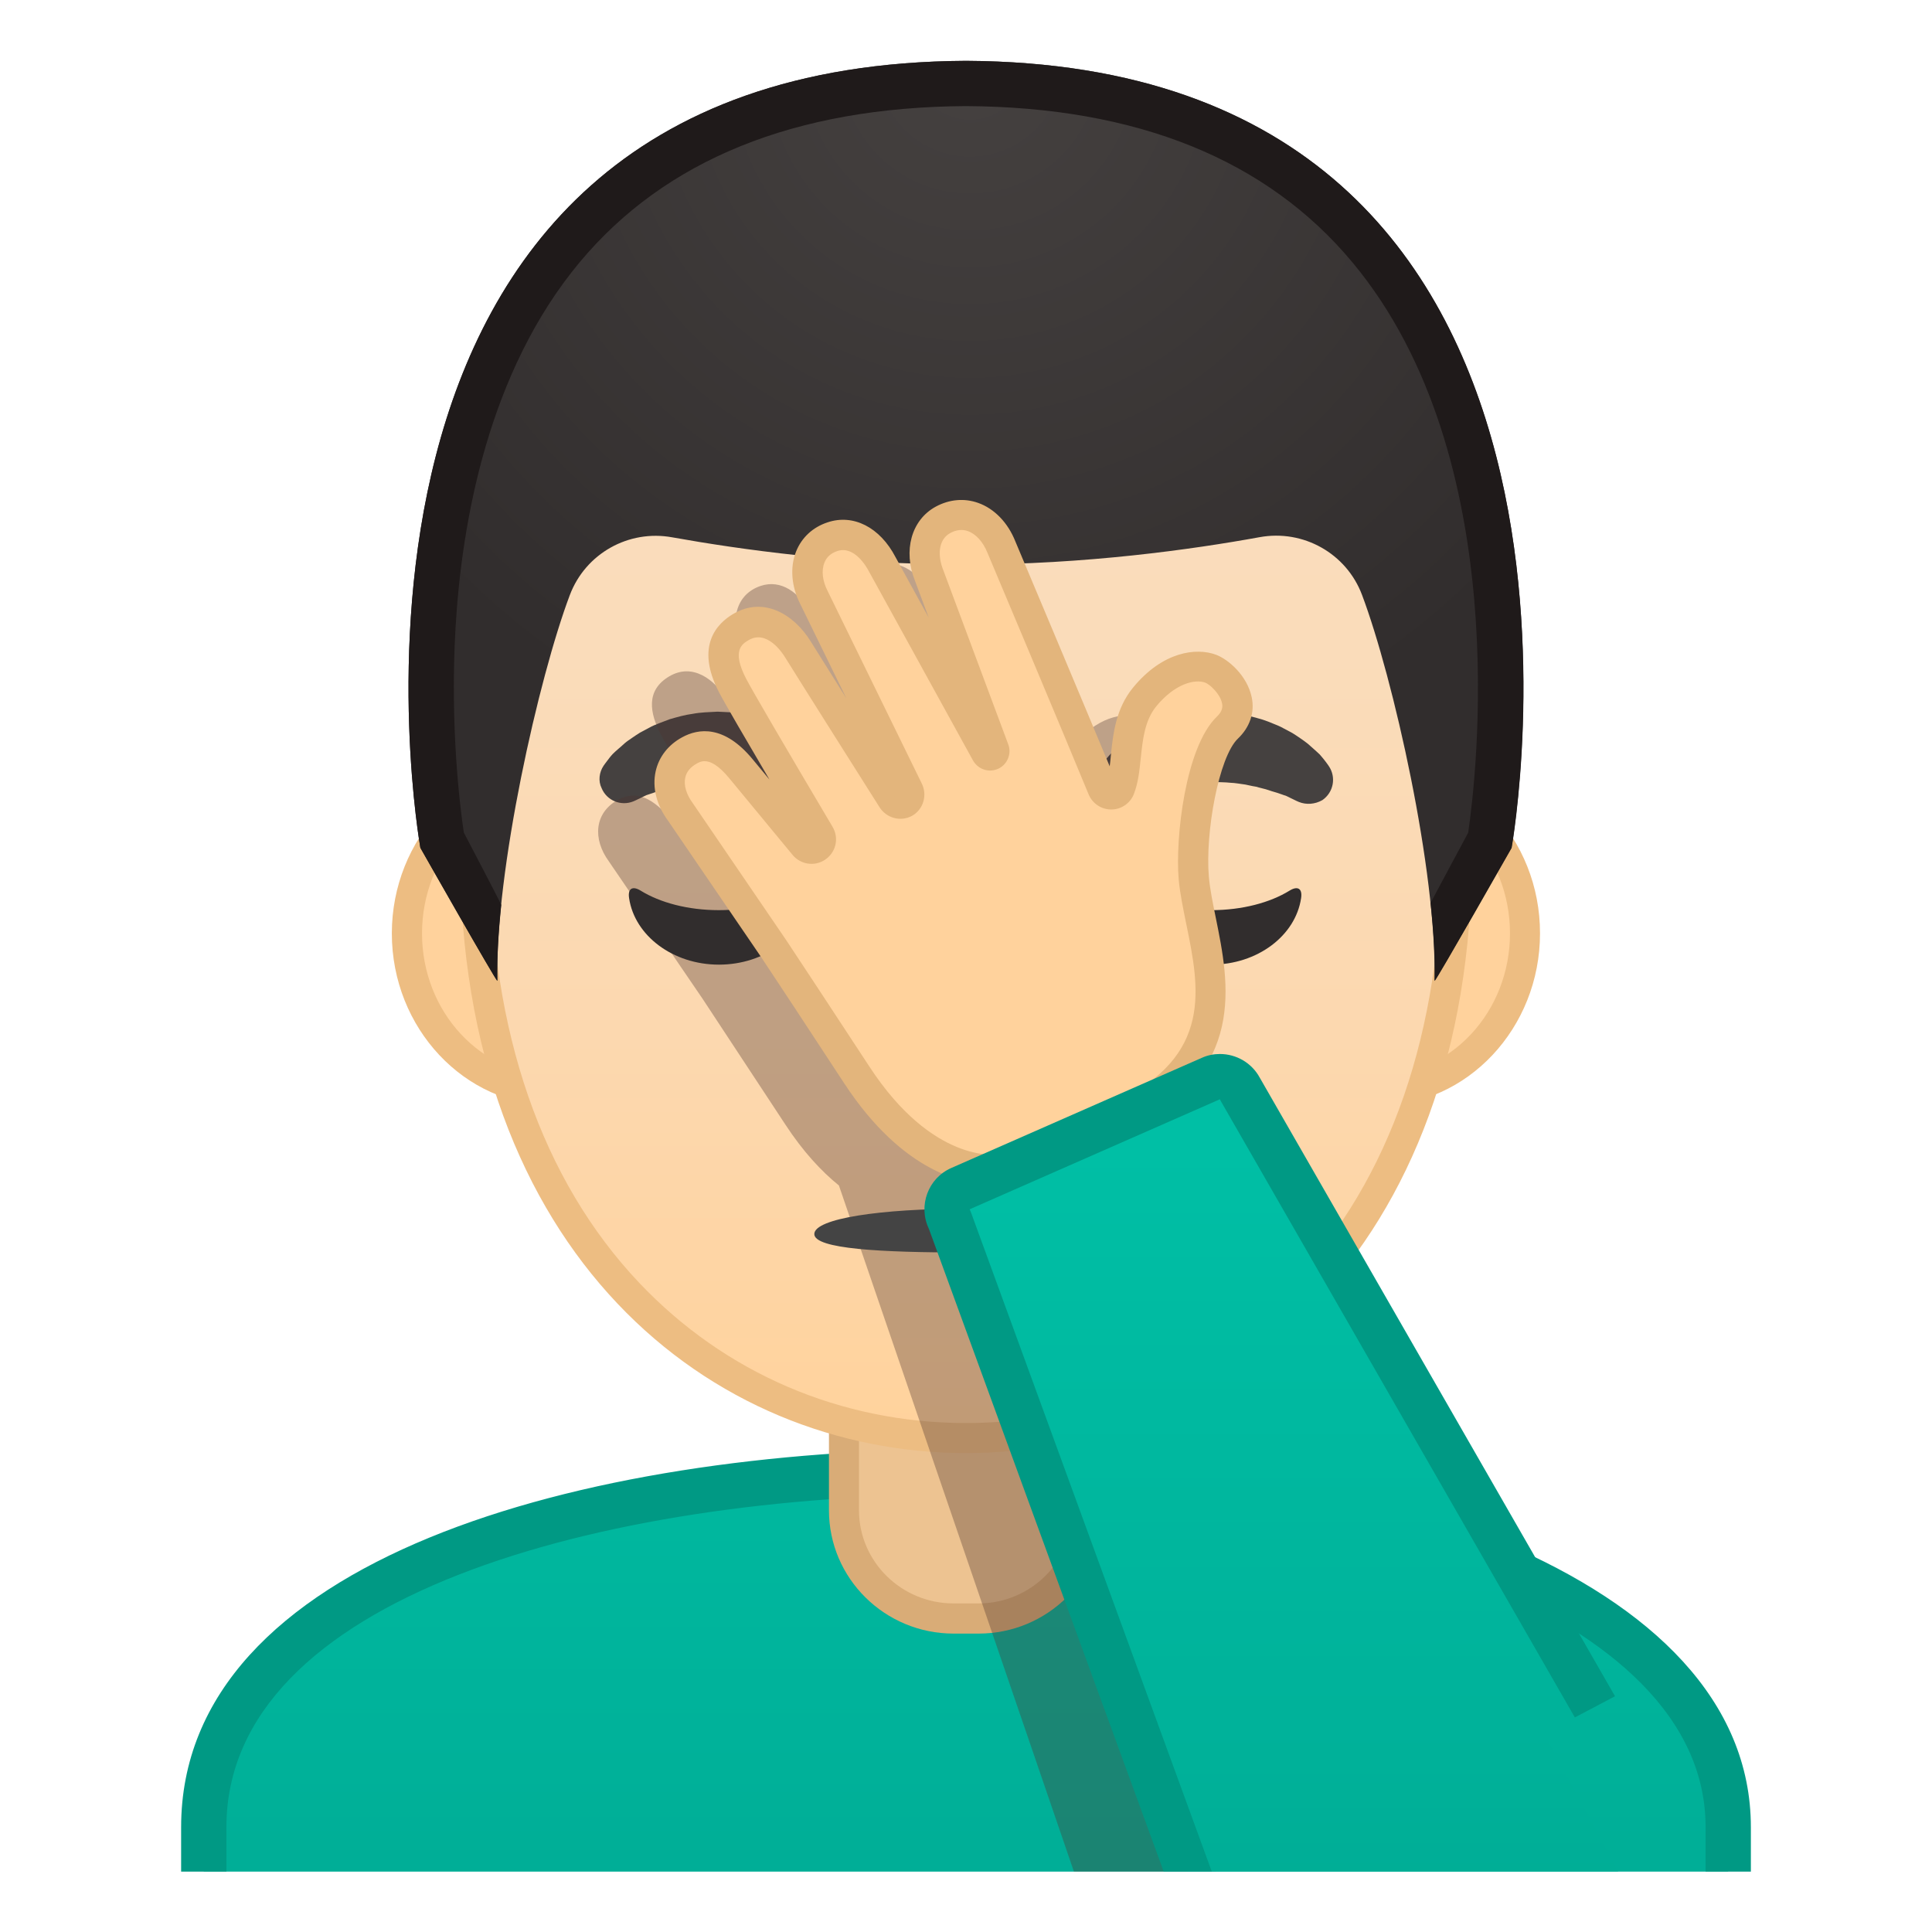 <svg enable-background="new 0 0 128 128" viewBox="0 0 128 128" xmlns="http://www.w3.org/2000/svg" xmlns:xlink="http://www.w3.org/1999/xlink"><defs><rect id="g" x="4" y="4" width="120" height="120"/></defs><clipPath id="a"><use xlink:href="#g"/></clipPath><g clip-path="url(#a)"><linearGradient id="f" x1="64" x2="64" y1="77.943" y2="130.31" gradientUnits="userSpaceOnUse"><stop stop-color="#00BFA5" offset="0"/><stop stop-color="#00B29A" offset=".705"/><stop stop-color="#00AB94" offset="1"/></linearGradient><path d="M13.5,130.5v-9.44c0-16.23,25.36-23.53,50.5-23.56h0.13c25.03,0,50.36,8.09,50.36,23.56 v9.44H13.5z" fill="url(#f)"/><path d="m64.13 99c12.9 0 25.42 2.19 34.36 6 6.62 2.83 14.51 7.91 14.51 16.05v7.95h-98v-7.94c0-15.2 24.61-22.03 49-22.06h0.13m0-3h-0.13c-25.49 0.03-52 7.28-52 25.06v10.94h104v-10.94c0-16.76-26.26-25.06-51.87-25.06z" fill="#009984"/></g><g clip-path="url(#a)"><path d="m63.17 107.23c-4 0-7.26-3.22-7.26-7.17v-8.98h16.16v8.98c0 3.96-3.25 7.17-7.26 7.17h-1.64z" fill="#EDC391"/><path d="m71.08 92.08v7.98c0 3.4-2.81 6.17-6.26 6.17h-1.65c-3.45 0-6.26-2.77-6.26-6.17v-7.98h14.17m2-2h-18.16v9.98c0 4.51 3.7 8.17 8.26 8.17h1.65c4.56 0 8.26-3.66 8.26-8.17v-9.98h-0.01z" fill="#D9AC77"/></g><g clip-path="url(#a)"><path d="m36.67 72.26c-5.36 0-9.71-4.67-9.71-10.41s4.36-10.41 9.71-10.41h54.65c5.36 0 9.71 4.67 9.71 10.41s-4.36 10.41-9.71 10.41h-54.65z" fill="#FFD29C"/><path d="m91.33 52.43c4.8 0 8.71 4.22 8.71 9.41s-3.91 9.41-8.71 9.41h-54.66c-4.8 0-8.71-4.22-8.71-9.41s3.91-9.41 8.71-9.41h54.66m0-2h-54.66c-5.89 0-10.71 5.14-10.71 11.41 0 6.28 4.82 11.41 10.71 11.41h54.65c5.89 0 10.71-5.14 10.71-11.41 0.01-6.27-4.81-11.41-10.7-11.41z" fill="#EDBD82"/></g><g clip-path="url(#a)"><linearGradient id="e" x1="64" x2="64" y1="94.592" y2="12.826" gradientUnits="userSpaceOnUse"><stop stop-color="#FFD29C" offset="0"/><stop stop-color="#FFD39E" offset=".024"/><stop stop-color="#FCD8AF" offset=".316"/><stop stop-color="#FADCBA" offset=".629"/><stop stop-color="#F9DDBD" offset="1"/></linearGradient><path d="m64 95.27c-15.66 0-32.52-12.14-32.52-38.81 0-12.38 3.56-23.79 10.02-32.13 6.05-7.8 14.25-12.27 22.5-12.27s16.45 4.47 22.5 12.27c6.46 8.34 10.02 19.75 10.02 32.13 0 12.09-3.51 22.19-10.14 29.21-5.86 6.19-13.81 9.6-22.38 9.6z" fill="url(#e)"/><path d="m64 13.07c7.94 0 15.85 4.33 21.71 11.88 6.33 8.16 9.81 19.35 9.81 31.52 0 11.83-3.41 21.7-9.87 28.52-5.67 5.99-13.36 9.29-21.65 9.29s-15.98-3.3-21.65-9.29c-6.46-6.82-9.87-16.69-9.87-28.52 0-12.16 3.49-23.35 9.81-31.52 5.86-7.55 13.77-11.88 21.71-11.88m0-2c-17.4 0-33.52 18.61-33.52 45.39 0 26.64 16.61 39.81 33.52 39.81s33.52-13.17 33.52-39.81c0-26.78-16.12-45.39-33.52-45.39z" fill="#EDBD82"/></g><g clip-path="url(#a)"><radialGradient id="d" cx="47.564" cy="50.217" r="5.957" gradientUnits="userSpaceOnUse"><stop stop-color="#454140" offset=".09"/><stop stop-color="#454140" offset="1"/></radialGradient><path d="m39.99 50.73s0.13-0.19 0.38-0.51c0.07-0.08 0.12-0.16 0.22-0.26 0.11-0.11 0.23-0.22 0.37-0.34s0.28-0.24 0.43-0.38c0.15-0.13 0.31-0.23 0.48-0.35 0.17-0.11 0.34-0.24 0.53-0.35 0.19-0.1 0.4-0.21 0.6-0.32 0.21-0.12 0.43-0.21 0.66-0.3s0.47-0.18 0.71-0.27c0.49-0.14 1-0.29 1.54-0.36 0.53-0.1 1.08-0.11 1.63-0.14 0.55 0.03 1.09 0.03 1.63 0.14 0.53 0.07 1.05 0.22 1.54 0.36 0.24 0.08 0.48 0.17 0.71 0.27 0.23 0.09 0.45 0.18 0.66 0.3 0.21 0.11 0.41 0.22 0.6 0.32 0.19 0.11 0.36 0.24 0.53 0.35 0.17 0.12 0.33 0.22 0.47 0.34s0.27 0.24 0.4 0.35c0.12 0.11 0.24 0.21 0.34 0.31s0.18 0.21 0.26 0.29c0.31 0.36 0.46 0.57 0.46 0.57 0.51 0.7 0.35 1.69-0.36 2.19-0.43 0.31-0.96 0.37-1.43 0.21l-0.29-0.1s-0.19-0.07-0.49-0.2c-0.08-0.03-0.15-0.07-0.25-0.11-0.1-0.03-0.19-0.07-0.3-0.11-0.21-0.08-0.44-0.17-0.7-0.25-0.13-0.04-0.26-0.09-0.4-0.13-0.14-0.03-0.28-0.07-0.43-0.11-0.07-0.02-0.15-0.04-0.22-0.06-0.08-0.01-0.15-0.03-0.23-0.04-0.16-0.03-0.31-0.07-0.47-0.1-0.33-0.04-0.66-0.11-1-0.12-0.34-0.04-0.69-0.03-1.03-0.05-0.35 0.02-0.7 0.01-1.03 0.05-0.34 0.02-0.67 0.09-1 0.12-0.16 0.03-0.31 0.07-0.47 0.1-0.08 0.01-0.16 0.03-0.23 0.04-0.07 0.02-0.15 0.04-0.22 0.06-0.15 0.04-0.29 0.07-0.43 0.11s-0.27 0.09-0.4 0.13-0.25 0.08-0.37 0.11c-0.1 0.04-0.2 0.07-0.29 0.1s-0.18 0.06-0.27 0.09c-0.1 0.04-0.2 0.1-0.29 0.14-0.36 0.18-0.57 0.27-0.57 0.27-0.83 0.34-1.77-0.05-2.11-0.87-0.24-0.48-0.16-1.06 0.13-1.49z" fill="url(#d)"/><radialGradient id="c" cx="80.436" cy="50.218" r="5.957" gradientUnits="userSpaceOnUse"><stop stop-color="#454140" offset=".09"/><stop stop-color="#454140" offset="1"/></radialGradient><path d="m86.05 53.13s-0.22-0.09-0.57-0.27c-0.09-0.04-0.19-0.1-0.29-0.14-0.09-0.02-0.18-0.06-0.27-0.09s-0.19-0.07-0.29-0.1c-0.12-0.04-0.24-0.07-0.37-0.11s-0.26-0.09-0.4-0.13-0.28-0.07-0.43-0.11c-0.07-0.02-0.15-0.04-0.22-0.06-0.08-0.01-0.15-0.03-0.23-0.04-0.16-0.03-0.31-0.07-0.47-0.1-0.33-0.04-0.66-0.11-1-0.12-0.34-0.04-0.69-0.03-1.03-0.05-0.35 0.02-0.7 0.01-1.03 0.05-0.34 0.02-0.67 0.09-1 0.12-0.16 0.03-0.31 0.07-0.47 0.1-0.08 0.01-0.16 0.03-0.23 0.04-0.07 0.02-0.15 0.04-0.22 0.06-0.15 0.04-0.29 0.08-0.43 0.11-0.14 0.04-0.27 0.09-0.4 0.13-0.26 0.07-0.49 0.16-0.7 0.25-0.11 0.04-0.2 0.08-0.3 0.11-0.09 0.04-0.17 0.08-0.25 0.11-0.3 0.13-0.49 0.2-0.49 0.2l-0.28 0.1c-0.82 0.29-1.72-0.15-2-0.97-0.17-0.5-0.08-1.03 0.21-1.44 0 0 0.16-0.22 0.46-0.57 0.08-0.09 0.16-0.19 0.26-0.29s0.22-0.2 0.34-0.31 0.26-0.23 0.4-0.35 0.31-0.22 0.47-0.34c0.17-0.12 0.34-0.24 0.53-0.35 0.19-0.1 0.4-0.21 0.6-0.32 0.21-0.12 0.43-0.21 0.66-0.3s0.46-0.18 0.71-0.27c0.49-0.14 1-0.29 1.54-0.36 0.53-0.1 1.08-0.11 1.63-0.14 0.55 0.03 1.09 0.03 1.63 0.14 0.53 0.06 1.05 0.22 1.54 0.36 0.24 0.08 0.48 0.17 0.71 0.27 0.23 0.09 0.45 0.18 0.66 0.3 0.21 0.11 0.41 0.22 0.6 0.32 0.19 0.11 0.36 0.24 0.53 0.35 0.17 0.12 0.32 0.22 0.48 0.35 0.15 0.13 0.3 0.26 0.43 0.38s0.26 0.23 0.37 0.34c0.09 0.1 0.15 0.18 0.22 0.26 0.25 0.31 0.38 0.51 0.38 0.51 0.5 0.74 0.31 1.74-0.43 2.25-0.49 0.28-1.07 0.32-1.56 0.12z" fill="url(#c)"/><path d="m67.86 68.06c-0.11-0.04-0.21-0.07-0.32-0.08h-7.07c-0.11 0.01-0.22 0.04-0.32 0.08-0.64 0.26-0.99 0.92-0.69 1.63s1.71 2.69 4.55 2.69 4.25-1.99 4.55-2.69c0.29-0.71-0.06-1.37-0.7-1.63z" fill="#E59600"/></g><g clip-path="url(#a)"><defs><path id="b" d="m64 4.03h-0.02s-0.01 0-0.02 0c-45.43 0.24-36.12 52.14-36.12 52.14s5.1 8.99 5.1 8.81c-0.03-1.41 0.46-6.89 0.46-6.89l-2.68-2.92s3.89-25.44 6.79-24.91c4.45 0.81 26.54 2 26.57 2 7.83 0 14.92-0.36 19.37-1.17 2.9-0.53 9.64 1.7 10.68 4.45 1.33 3.54 3.13 19.71 3.13 19.71l-2.68 2.83s0.49 5.51 0.46 6.89c0 0.18 5.1-8.81 5.1-8.81s9.3-51.89-36.14-52.13z"/></defs><clipPath><use xlink:href="#b"/></clipPath></g><g clip-path="url(#a)"><radialGradient id="l" cx="64.26" cy="4.274" r="48.85" gradientUnits="userSpaceOnUse"><stop stop-color="#454140" offset="0"/><stop stop-color="#312D2D" offset="1"/></radialGradient><path d="m64.02 4.03h-0.02-0.02c-45.43 0.24-36.13 52.14-36.13 52.14s5.1 8.99 5.1 8.81c-0.16-7.25 2.74-20.09 4.8-25.55 1.04-2.76 3.9-4.36 6.79-3.83 4.46 0.8 11.55 1.8 19.38 1.8h0.08 0.08c7.83 0 14.92-1 19.37-1.81 2.9-0.53 5.76 1.08 6.79 3.83 2.06 5.47 4.96 18.3 4.8 25.55 0 0.18 5.1-8.81 5.1-8.81s9.31-51.89-36.12-52.13z" fill="url(#l)"/><path d="m64.02 4.03h-0.02-0.02c-45.43 0.24-36.13 52.14-36.13 52.14s5 8.81 5.1 8.81c-0.03-1.48 0.07-3.2 0.26-5.03-0.12-0.29-2.46-4.75-2.48-4.79-0.24-1.6-0.93-6.98-0.55-13.56 0.41-7.04 2.17-16.96 8.22-24.22 5.67-6.8 14.27-10.28 25.56-10.35h0.04c11.32 0.06 19.93 3.54 25.6 10.35 10.81 12.96 8.18 34.33 7.67 37.79-0.02 0.04-2.46 4.58-2.49 4.65 0.2 1.89 0.31 3.65 0.27 5.17 0.09 0 5.1-8.81 5.1-8.81s9.3-51.91-36.13-52.15z" fill="#1F1A1A"/></g><g clip-path="url(#a)"><linearGradient id="k" x1="71.5" x2="71.5" y1="149.5" y2="182.5" gradientUnits="userSpaceOnUse"><stop stop-color="#651FFF" offset="0"/><stop stop-color="#5914F2" offset=".705"/><stop stop-color="#530EEB" offset="1"/></linearGradient><path d="M21,182.5v-9.51c0-17.29,27.21-23.46,50.5-23.49h0.14c13.39,0,25.82,2.15,35.01,6.05 c7,2.98,15.35,8.42,15.35,17.44v9.51H21z" fill="url(#k)"/><path d="m71.64 151c24.28 0 48.86 7.55 48.86 21.99v8.01h-98v-8.01c0-6.95 4.88-12.47 14.52-16.42 8.75-3.58 20.99-5.56 34.49-5.57h0.13m0-3h-0.14c-25.65 0.03-52 7.1-52 24.99v11.01h104v-11.01c0-16.86-26.1-24.99-51.86-24.99z" fill="#4A00ED"/></g><path d="m82.02 128-17.8-48.34c1.99-0.87 4.4-2.02 5.39-2.49 8.83-4.24 5.13-11.17 4.73-15.77-0.25-2.83 0.56-8.35 2.23-9.95 1.66-1.59-0.19-3.56-1.1-3.9-1.08-0.41-2.83-0.01-4.37 1.86s-1.01 4.46-1.65 6.08c-0.21 0.52-0.94 0.52-1.15 0-1.4-3.44-6.7-16.01-6.7-16.01-0.69-1.71-2.29-2.66-3.87-1.79-1.26 0.69-1.48 2.26-0.91 3.69l4.29 11.51c0.06 0.15 0 0.32-0.13 0.38h-0.01c-0.14 0.07-0.32 0.01-0.4-0.14l-6.88-12.5c-0.71-1.36-1.94-2.27-3.3-1.81-1.69 0.57-2.06 2.41-1.21 4.05l6.22 12.72c0.16 0.31 0.07 0.67-0.21 0.84 0 0-0.01 0-0.01 0.01-0.28 0.17-0.66 0.06-0.84-0.25 0 0-5.46-8.63-6.22-9.89-0.77-1.26-2.22-2.41-3.78-1.49s-1.31 2.41-0.55 3.87c0.65 1.24 4.61 7.94 5.76 9.87 0.17 0.29 0.08 0.66-0.2 0.84-0.27 0.17-0.61 0.11-0.81-0.13l-4.17-5.05c-1.04-1.25-2.17-1.91-3.43-1.22-1.56 0.86-1.69 2.59-0.6 4.08l6.2 9.09s3.87 5.87 5.47 8.31c1.2 1.84 2.42 3.14 3.57 4.07l16.94 49.46h9.5z" clip-path="url(#a)" fill="#4E342E" opacity=".35"/><g clip-path="url(#a)"><path d="m67.81 68.05c-0.1-0.04-0.21-0.07-0.32-0.08h-6.99c-0.11 0.01-0.21 0.04-0.32 0.08-0.63 0.26-0.98 0.91-0.68 1.61s1.69 2.66 4.49 2.66 4.19-1.96 4.49-2.66c0.31-0.69-0.03-1.35-0.67-1.61z" fill="#E59600"/><g fill="#312D2D"><path d="m47.63 60.3c-2.06 0-3.9-0.5-5.18-1.29-0.55-0.34-0.87-0.14-0.77 0.5 0.37 2.48 2.9 4.4 5.95 4.4 3.06 0 5.58-1.92 5.95-4.4 0.1-0.64-0.22-0.84-0.77-0.5-1.28 0.79-3.12 1.29-5.18 1.29z"/><path d="m80.25 60.3c-2.06 0-3.9-0.5-5.18-1.29-0.55-0.34-0.87-0.14-0.77 0.5 0.37 2.48 2.9 4.4 5.95 4.4 3.06 0 5.58-1.92 5.95-4.4 0.1-0.64-0.22-0.84-0.77-0.5-1.28 0.79-3.13 1.29-5.18 1.29z"/></g><path d="m73.85 81.76c0 1.01-4.46 1.22-9.95 1.22s-9.95-0.23-9.95-1.22c0-1.04 4.46-1.68 9.95-1.68s9.95 0.62 9.95 1.68z" fill="#444"/></g><g clip-path="url(#a)"><path d="m80.21 44.3c-1.08-0.41-2.83-0.01-4.37 1.86s-1.01 4.46-1.65 6.08c-0.21 0.52-0.94 0.52-1.15 0-1.4-3.44-6.7-16.01-6.7-16.01-0.69-1.71-2.29-2.66-3.87-1.79-1.26 0.69-1.48 2.26-0.91 3.69l4.29 11.51c0.06 0.15 0 0.32-0.13 0.38h-0.01c-0.14 0.07-0.32 0.01-0.4-0.14l-6.88-12.5c-0.71-1.36-1.94-2.27-3.3-1.81-1.69 0.57-2.06 2.41-1.21 4.05l6.22 12.72c0.16 0.31 0.07 0.67-0.21 0.84 0 0-0.01 0-0.01 0.01-0.28 0.17-0.66 0.06-0.84-0.25 0 0-5.46-8.63-6.22-9.89-0.77-1.26-2.22-2.41-3.78-1.49s-1.31 2.41-0.55 3.87c0.65 1.24 4.61 7.94 5.76 9.87 0.17 0.29 0.08 0.66-0.2 0.84-0.27 0.17-0.61 0.11-0.81-0.13l-4.17-5.05c-1.04-1.25-2.17-1.91-3.43-1.22-1.56 0.86-1.69 2.59-0.6 4.08l6.2 9.09s3.87 5.87 5.47 8.31c4.19 6.42 8.65 6.46 9.52 6.26 1.3-0.29 6.52-2.78 8.09-3.54 8.83-4.24 5.13-11.17 4.73-15.77-0.25-2.83 0.56-8.35 2.23-9.95s-0.19-3.58-1.11-3.92z" fill="#FFD29C"/><path d="m65.7 78.49c-1.69 0-5.83-0.69-9.79-6.75-1.59-2.44-5.46-8.31-5.47-8.31l-6.19-9.07c-0.75-1.02-1.05-2.19-0.81-3.26 0.21-0.95 0.83-1.75 1.75-2.25 1.09-0.6 2.79-0.83 4.68 1.46l1.11 1.34c-1.5-2.55-2.96-5.05-3.34-5.78-1.61-3.09-0.11-4.58 0.93-5.19 2.04-1.21 4.06 0.05 5.15 1.83 0.29 0.47 1.26 2.02 2.35 3.75l-3.04-6.22c-0.6-1.16-0.71-2.46-0.28-3.52 0.37-0.91 1.1-1.59 2.07-1.91 1.71-0.58 3.48 0.32 4.51 2.3l2.2 4.01-0.91-2.44c-0.8-2-0.24-4.03 1.37-4.91 0.9-0.49 1.9-0.58 2.82-0.25 1.07 0.38 1.97 1.31 2.46 2.55 0.04 0.1 4.42 10.49 6.25 14.9 0.03-0.24 0.06-0.49 0.08-0.75 0.14-1.37 0.32-3.08 1.48-4.48 1.96-2.38 4.18-2.65 5.49-2.16 0.8 0.3 2.06 1.37 2.36 2.82 0.21 1-0.12 1.98-0.92 2.74-1.27 1.22-2.17 6.26-1.92 9.14 0.07 0.82 0.26 1.75 0.46 2.73 0.88 4.33 2.1 10.25-5.76 14.02-3.12 1.5-7.08 3.34-8.3 3.61-0.02-0.01-0.3 0.05-0.79 0.05zm-19.02-28.06c-0.24 0-0.4 0.09-0.52 0.16-0.42 0.23-0.68 0.55-0.76 0.93-0.11 0.5 0.07 1.11 0.49 1.68l6.22 9.12c0.01 0.01 3.89 5.89 5.48 8.33 4.21 6.45 8.42 5.84 8.46 5.83 0.78-0.18 3.73-1.47 7.88-3.46 6.45-3.09 5.54-7.53 4.66-11.82-0.21-1.04-0.42-2.03-0.5-2.96-0.23-2.68 0.43-8.74 2.53-10.76 0.39-0.37 0.39-0.67 0.34-0.9-0.13-0.62-0.8-1.23-1.1-1.35-0.73-0.27-2.05 0.1-3.25 1.56-0.77 0.94-0.9 2.2-1.03 3.42-0.09 0.86-0.17 1.66-0.46 2.4-0.24 0.61-0.83 1.02-1.49 1.02h-0.01c-0.66 0-1.25-0.4-1.5-1.01-1.39-3.39-6.64-15.87-6.7-16-0.29-0.72-0.76-1.24-1.29-1.43-0.38-0.14-0.78-0.09-1.18 0.13-0.82 0.45-0.82 1.55-0.46 2.44l4.3 11.53c0.25 0.61-0.03 1.34-0.63 1.63-0.64 0.31-1.39 0.05-1.72-0.58l-6.87-12.48c-0.16-0.31-0.97-1.73-2.1-1.35-0.42 0.14-0.71 0.4-0.85 0.77-0.21 0.52-0.13 1.21 0.21 1.87l6.23 12.74c0.39 0.76 0.13 1.71-0.6 2.14-0.77 0.45-1.76 0.18-2.22-0.6-0.21-0.33-5.45-8.62-6.22-9.87-0.19-0.32-1.22-1.86-2.42-1.15-0.43 0.25-1.14 0.68-0.17 2.55 0.42 0.81 2.46 4.3 5.73 9.82 0.45 0.76 0.22 1.72-0.53 2.2-0.69 0.44-1.6 0.29-2.12-0.34l-4.17-5.05c-0.76-0.93-1.29-1.16-1.66-1.16zm12.58 2.34s0 0.01 0.01 0.01l-0.01-0.01zm0.67-0.4c0 0.01 0.01 0.01 0.01 0.01l-0.01-0.01zm4.97-2.4c0 0.01 0.01 0.02 0.01 0.03l-0.01-0.03zm1.27-0.61 0.01 0.02s0-0.01-0.01-0.02z" fill="#E3B57C"/></g><g clip-path="url(#a)"><defs><path id="j" d="m109.36 128h-30.8l-17.02-46.59c-0.73-1.53-0.05-3.36 1.5-4.04l16.58-7.29c1.44-0.64 3.13-0.05 3.86 1.35l23.52 40.95-4.7 2.48 7.06 13.14z"/></defs><clipPath id="i"><use xlink:href="#j"/></clipPath><g clip-path="url(#i)"><linearGradient id="h" x1="88.059" x2="88.059" y1="75.914" y2="130.09" gradientUnits="userSpaceOnUse"><stop stop-color="#00BFA5" offset="0"/><stop stop-color="#00B29A" offset=".705"/><stop stop-color="#00AB94" offset="1"/></linearGradient><path d="m79.6 126.5-16.65-45.6c-0.02-0.04-0.04-0.09-0.06-0.13-0.18-0.37-0.2-0.79-0.05-1.17s0.43-0.69 0.8-0.85l16.58-7.29c0.19-0.08 0.4-0.13 0.6-0.13 0.56 0 1.07 0.31 1.33 0.8l31.22 54.37h-33.77z" fill="url(#h)"/><path d="m80.82 72.83c0.02 0.03 0.03 0.06 0.05 0.1l29.91 52.07h-30.13l-16.3-44.62c-0.03-0.09-0.07-0.18-0.11-0.26l16.58-7.29m0-3c-0.4 0-0.82 0.08-1.21 0.26l-16.58 7.29c-1.55 0.68-2.23 2.51-1.5 4.04l17.03 46.58h37.41l-32.49-56.57c-0.54-1.02-1.58-1.6-2.66-1.6z" fill="#009984"/></g></g></svg>
